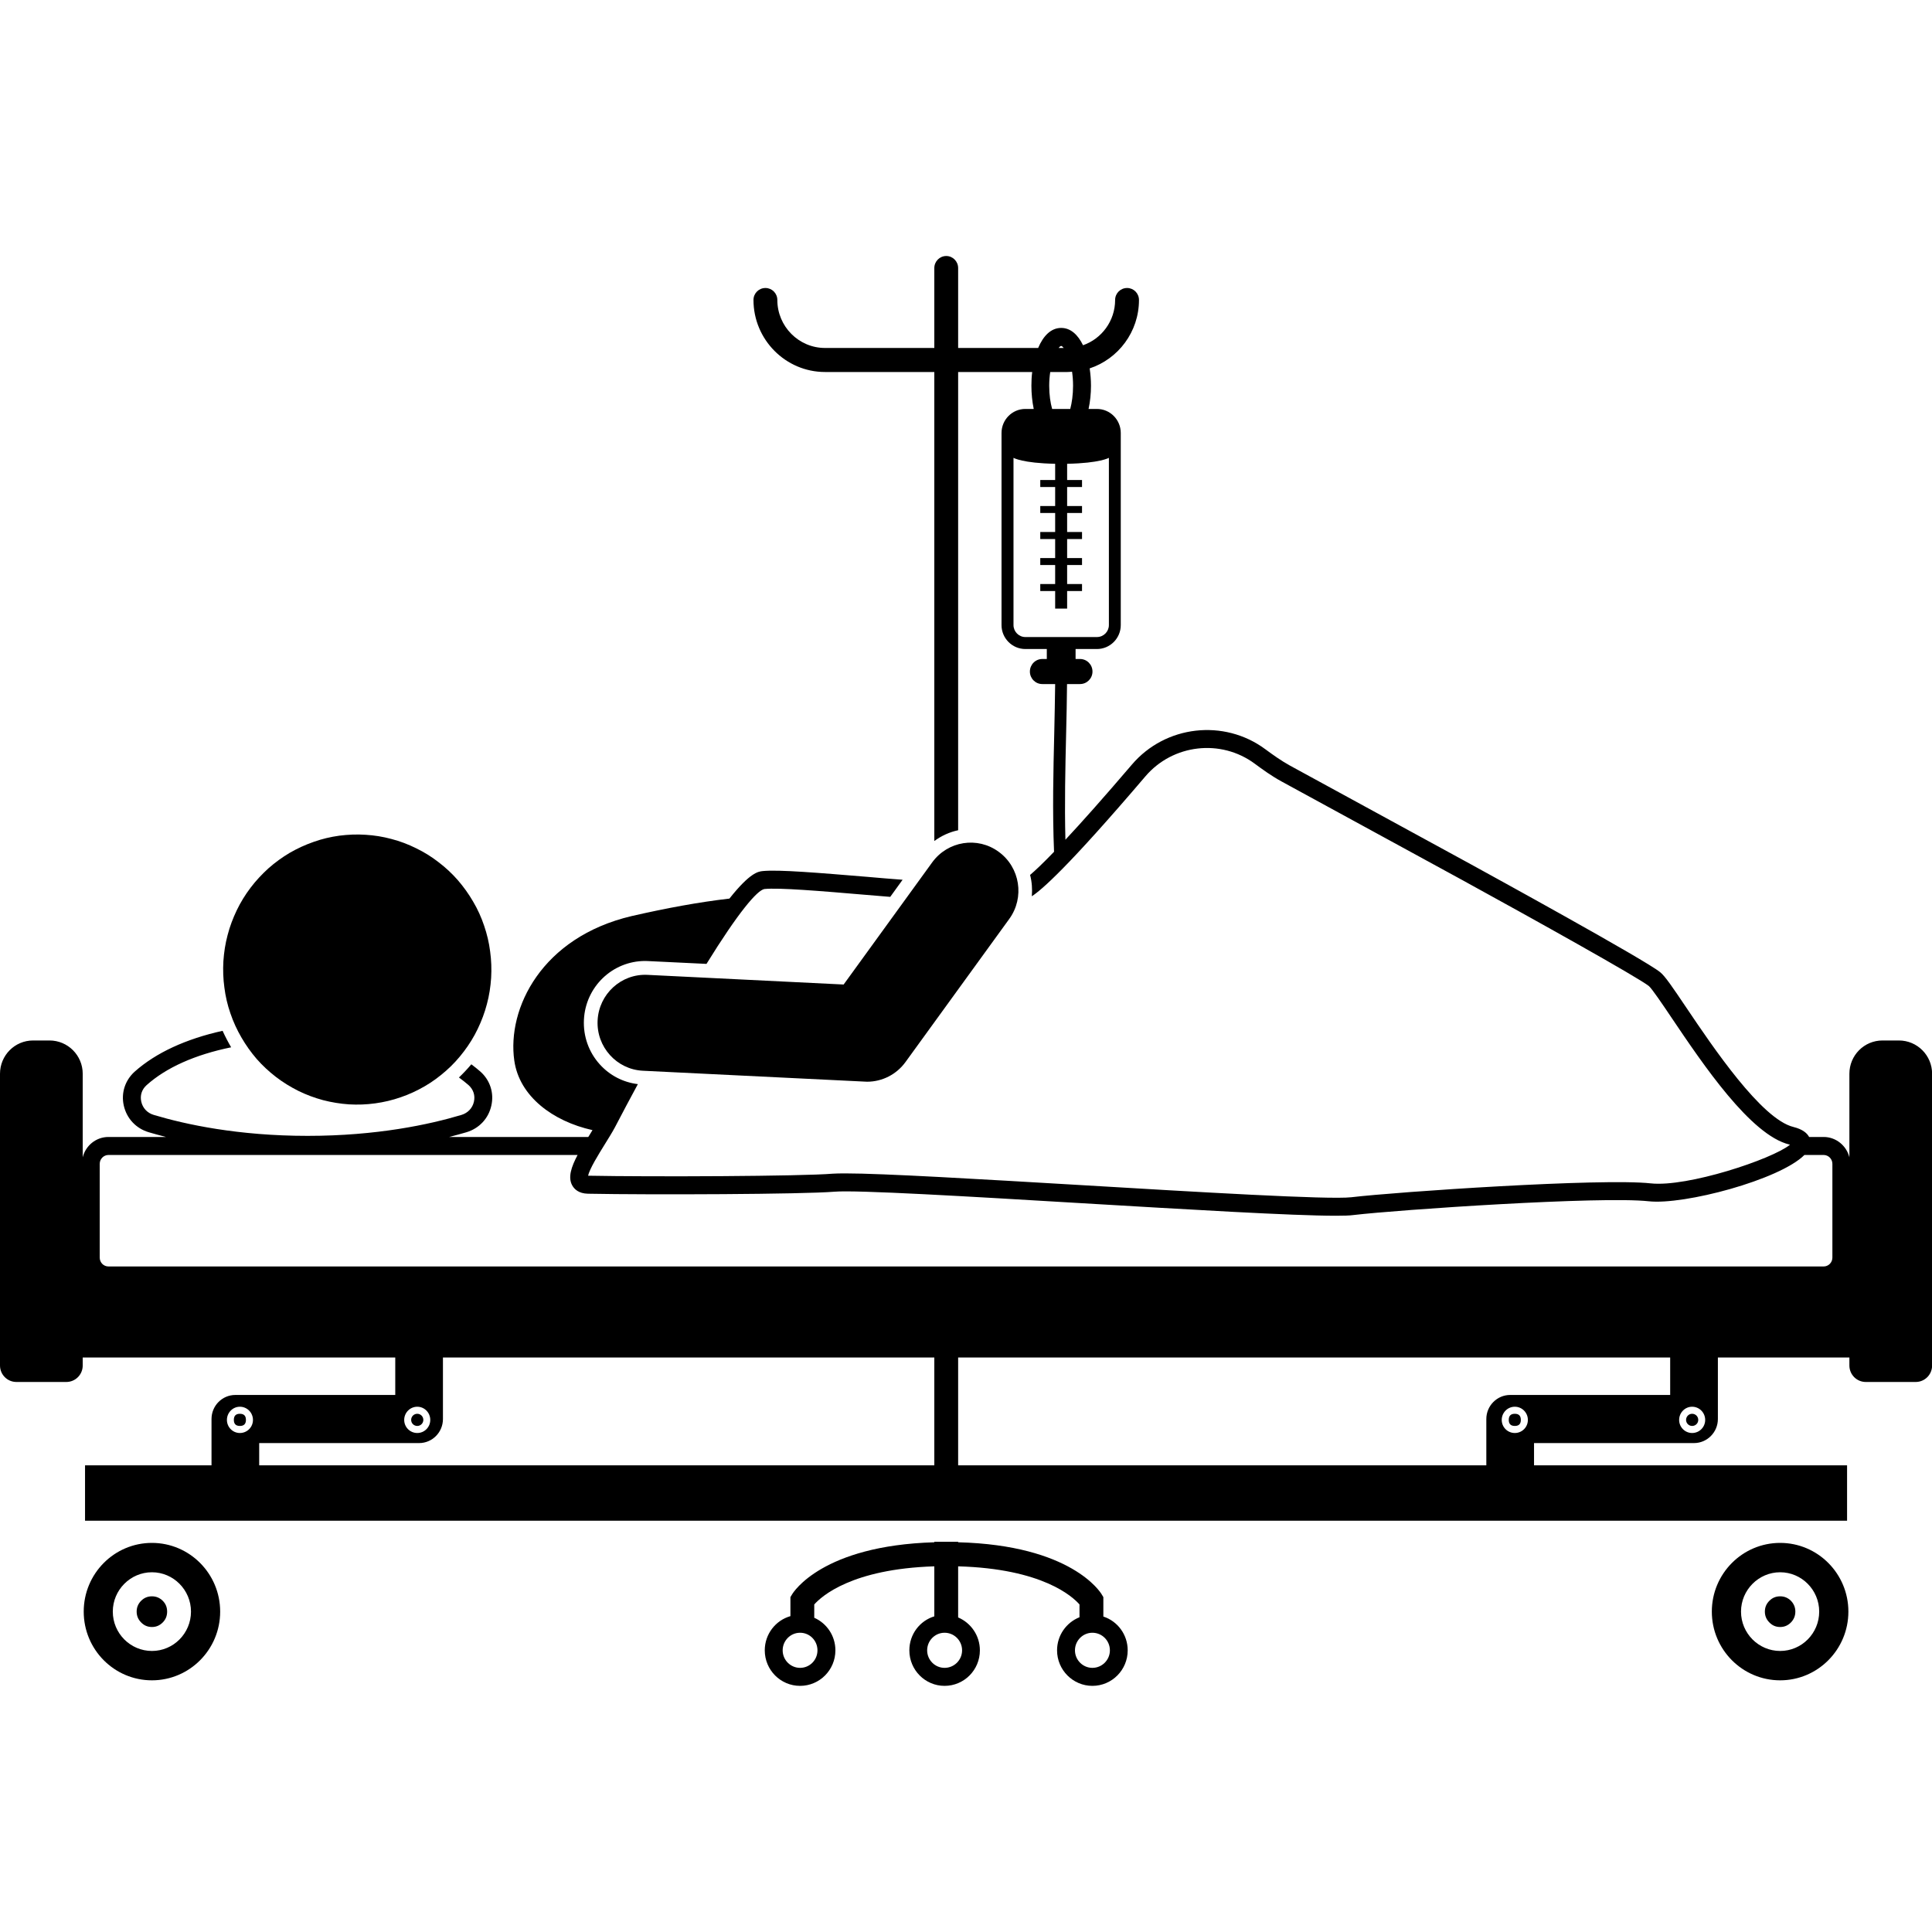 <svg xmlns="http://www.w3.org/2000/svg" xmlns:xlink="http://www.w3.org/1999/xlink" width="100" zoomAndPan="magnify" viewBox="0 0 75 75" height="100" preserveAspectRatio="xMidYMid meet"><defs><clipPath id="1d21ec18e9"><path d="M 29 59 L 44 59 L 44 65.438 L 29 65.438 Z M 29 59 " clip-rule="nonzero"></path></clipPath><clipPath id="7e90e8248b"><path d="M 0 9.938 L 75 9.938 L 75 60 L 0 60 Z M 0 9.938 " clip-rule="nonzero"></path></clipPath><clipPath id="73fc5c9793"><path d="M 66 59 L 72 59 L 72 65.438 L 66 65.438 Z M 66 59 " clip-rule="nonzero"></path></clipPath><clipPath id="b97e98e6f2"><path d="M 3 59 L 9 59 L 9 65.438 L 3 65.438 Z M 3 59 " clip-rule="nonzero"></path></clipPath></defs><g clip-path="url(#1d21ec18e9)"><path fill="#000000" d="M 36.27 59.871 C 31.914 60 30.797 61.812 30.75 61.891 L 30.684 62 L 30.684 62.738 C 30.109 62.902 29.688 63.434 29.688 64.066 C 29.688 64.828 30.301 65.445 31.059 65.445 C 31.816 65.445 32.43 64.828 32.43 64.066 C 32.43 63.5 32.094 63.016 31.609 62.801 L 31.609 62.285 C 31.887 61.973 33.055 60.906 36.27 60.805 L 36.27 62.746 C 35.707 62.918 35.301 63.441 35.301 64.066 C 35.301 64.828 35.914 65.445 36.668 65.445 C 37.426 65.445 38.039 64.828 38.039 64.066 C 38.039 63.492 37.691 63 37.195 62.789 L 37.195 60.805 C 40.461 60.895 41.637 61.977 41.906 62.285 L 41.906 62.781 C 41.398 62.984 41.035 63.48 41.035 64.066 C 41.035 64.828 41.652 65.445 42.406 65.445 C 43.164 65.445 43.777 64.828 43.777 64.066 C 43.777 63.453 43.383 62.934 42.832 62.754 L 42.832 62 L 42.766 61.891 C 42.719 61.812 41.594 59.984 37.195 59.871 L 37.195 59.852 L 36.27 59.852 Z M 31.059 64.746 C 30.688 64.746 30.383 64.441 30.383 64.066 C 30.383 63.688 30.688 63.383 31.059 63.383 C 31.434 63.383 31.734 63.688 31.734 64.066 C 31.734 64.441 31.434 64.746 31.059 64.746 Z M 43.086 64.066 C 43.086 64.441 42.781 64.746 42.406 64.746 C 42.035 64.746 41.73 64.441 41.73 64.066 C 41.73 63.688 42.035 63.383 42.406 63.383 C 42.781 63.383 43.086 63.688 43.086 64.066 Z M 37.348 64.066 C 37.348 64.441 37.043 64.746 36.668 64.746 C 36.297 64.746 35.992 64.441 35.992 64.066 C 35.992 63.688 36.297 63.383 36.668 63.383 C 37.043 63.383 37.348 63.688 37.348 64.066 Z M 37.348 64.066 " fill-opacity="1" fill-rule="nonzero"></path></g><g clip-path="url(#7e90e8248b)"><path fill="#000000" d="M 73.715 40.391 L 73.078 40.391 C 72.367 40.391 71.793 40.969 71.793 41.684 L 71.793 44.926 C 71.68 44.473 71.273 44.137 70.793 44.137 L 70.23 44.137 C 70.152 43.992 69.984 43.84 69.625 43.75 C 68.383 43.453 66.488 40.637 65.469 39.125 C 64.914 38.301 64.641 37.898 64.449 37.742 C 63.883 37.273 57.789 33.93 57.098 33.551 L 50.074 29.719 C 49.734 29.531 49.418 29.305 49.121 29.086 C 47.516 27.895 45.238 28.156 43.938 29.684 C 42.82 30.992 41.984 31.93 41.359 32.598 C 41.324 31.207 41.355 29.816 41.387 28.473 C 41.402 27.805 41.418 27.172 41.422 26.555 L 41.926 26.555 C 42.195 26.555 42.41 26.336 42.41 26.07 C 42.41 25.801 42.195 25.582 41.926 25.582 L 41.754 25.582 L 41.754 25.195 L 42.582 25.195 C 43.094 25.195 43.508 24.777 43.508 24.266 L 43.508 16.809 C 43.508 16.293 43.094 15.875 42.582 15.875 L 42.258 15.875 C 42.32 15.59 42.352 15.281 42.352 14.973 C 42.352 14.746 42.332 14.52 42.301 14.301 C 43.41 13.934 44.215 12.883 44.215 11.645 C 44.215 11.387 44.008 11.18 43.754 11.18 C 43.496 11.18 43.289 11.387 43.289 11.645 C 43.289 12.457 42.766 13.152 42.043 13.402 C 41.848 13 41.566 12.73 41.195 12.73 C 40.793 12.73 40.496 13.047 40.301 13.508 L 37.195 13.508 L 37.195 10.406 C 37.195 10.148 36.988 9.938 36.734 9.938 C 36.477 9.938 36.27 10.148 36.27 10.406 L 36.27 13.508 L 32.027 13.508 C 31.008 13.508 30.176 12.672 30.176 11.645 C 30.176 11.387 29.969 11.18 29.715 11.18 C 29.457 11.18 29.25 11.387 29.25 11.645 C 29.25 13.184 30.496 14.441 32.027 14.441 L 36.27 14.441 L 36.27 32.648 C 36.547 32.445 36.859 32.301 37.195 32.23 L 37.195 14.441 L 40.07 14.441 C 40.047 14.613 40.039 14.793 40.039 14.973 C 40.039 15.281 40.07 15.59 40.129 15.875 L 39.805 15.875 C 39.293 15.875 38.879 16.293 38.879 16.809 L 38.879 24.266 C 38.879 24.777 39.293 25.195 39.805 25.195 L 40.637 25.195 L 40.637 25.582 L 40.461 25.582 C 40.195 25.582 39.98 25.801 39.98 26.07 C 39.98 26.336 40.195 26.555 40.461 26.555 L 40.961 26.555 C 40.953 27.164 40.941 27.797 40.926 28.461 C 40.891 29.918 40.852 31.48 40.918 33.066 C 40.492 33.508 40.195 33.789 39.988 33.965 C 40.059 34.234 40.078 34.516 40.055 34.793 C 40.445 34.539 41.457 33.664 44.465 30.137 C 45.531 28.887 47.395 28.672 48.711 29.648 C 49.012 29.871 49.363 30.125 49.742 30.332 L 56.766 34.164 C 59.461 35.641 63.617 37.957 64.012 38.281 C 64.129 38.383 64.52 38.957 64.895 39.516 C 66.117 41.328 67.961 44.066 69.461 44.43 C 69.469 44.434 69.48 44.434 69.488 44.438 C 68.789 45.004 65.504 46.094 64.078 45.938 C 62.18 45.73 54.234 46.266 52.457 46.477 C 51.59 46.578 46.465 46.273 41.945 46.004 C 38.02 45.773 34.285 45.551 32.812 45.551 C 32.605 45.551 32.441 45.555 32.332 45.562 C 31.125 45.664 25.289 45.688 22.84 45.641 C 22.836 45.641 22.836 45.641 22.832 45.641 C 22.879 45.383 23.254 44.785 23.461 44.449 C 23.613 44.203 23.758 43.973 23.867 43.77 C 24.176 43.176 24.477 42.613 24.762 42.086 C 24.191 42.016 23.672 41.75 23.281 41.316 C 22.855 40.844 22.637 40.227 22.668 39.586 C 22.73 38.309 23.773 37.305 25.047 37.305 C 25.086 37.305 25.125 37.305 25.164 37.309 L 27.426 37.418 C 28.66 35.422 29.387 34.566 29.672 34.512 C 30.227 34.453 31.871 34.59 33.613 34.738 C 33.938 34.766 34.254 34.789 34.559 34.816 L 35.039 34.152 C 34.566 34.117 34.102 34.078 33.668 34.039 C 31.816 33.887 30.219 33.75 29.598 33.816 C 29.438 33.836 29.121 33.867 28.316 34.883 C 27.137 35.02 25.902 35.246 24.52 35.562 C 21.031 36.383 19.676 39.145 19.965 41.172 C 20.16 42.555 21.453 43.527 23 43.871 C 22.961 43.938 22.918 44.008 22.875 44.078 C 22.863 44.098 22.848 44.117 22.836 44.137 L 17.438 44.137 C 17.684 44.074 17.906 44.012 18.109 43.953 C 18.602 43.805 18.965 43.418 19.074 42.918 C 19.184 42.43 19.027 41.938 18.652 41.602 C 18.539 41.504 18.418 41.406 18.297 41.316 C 18.145 41.496 17.984 41.668 17.816 41.828 C 17.949 41.926 18.074 42.023 18.191 42.125 C 18.375 42.293 18.453 42.523 18.398 42.766 C 18.344 43.016 18.16 43.207 17.914 43.281 C 16.676 43.652 14.633 44.094 11.941 44.094 C 9.25 44.094 7.207 43.652 5.969 43.281 C 5.719 43.207 5.539 43.016 5.484 42.766 C 5.43 42.523 5.504 42.293 5.691 42.125 C 6.457 41.438 7.582 40.941 8.973 40.656 C 8.852 40.449 8.742 40.238 8.641 40.016 C 7.215 40.332 6.047 40.871 5.227 41.602 C 4.855 41.938 4.695 42.43 4.805 42.918 C 4.918 43.418 5.277 43.805 5.773 43.953 C 5.973 44.012 6.199 44.074 6.441 44.137 L 4.211 44.137 C 3.727 44.137 3.324 44.473 3.211 44.926 L 3.211 41.684 C 3.211 40.969 2.633 40.391 1.922 40.391 L 1.285 40.391 C 0.574 40.391 0 40.969 0 41.684 L 0 53.008 C 0 53.363 0.285 53.648 0.637 53.648 L 2.574 53.648 C 2.926 53.648 3.211 53.363 3.211 53.008 L 3.211 52.699 L 15.344 52.699 L 15.344 54.152 L 9.137 54.152 C 8.625 54.152 8.211 54.57 8.211 55.086 L 8.211 56.883 L 3.301 56.883 L 3.301 59.035 L 71.703 59.035 L 71.703 56.883 L 59.551 56.883 L 59.551 56.02 L 65.762 56.02 C 66.27 56.02 66.688 55.602 66.688 55.086 L 66.688 52.699 L 71.793 52.699 L 71.793 53.008 C 71.793 53.363 72.078 53.648 72.43 53.648 L 74.367 53.648 C 74.719 53.648 75.004 53.363 75.004 53.008 L 75.004 41.684 C 75.004 40.969 74.426 40.391 73.715 40.391 Z M 41.195 13.43 C 41.219 13.43 41.254 13.461 41.293 13.508 L 41.094 13.508 C 41.133 13.461 41.168 13.43 41.195 13.43 Z M 40.73 14.973 C 40.73 14.777 40.746 14.602 40.77 14.441 L 41.438 14.441 C 41.5 14.441 41.559 14.434 41.617 14.43 C 41.641 14.594 41.656 14.773 41.656 14.973 C 41.656 15.336 41.609 15.637 41.547 15.875 L 40.844 15.875 C 40.777 15.637 40.73 15.336 40.73 14.973 Z M 39.344 24.266 L 39.344 17.773 C 39.344 17.773 39.688 17.98 40.961 18.004 L 40.961 18.633 L 40.383 18.633 L 40.383 18.906 L 40.961 18.906 L 40.961 19.645 L 40.383 19.645 L 40.383 19.914 L 40.961 19.914 L 40.961 20.652 L 40.383 20.652 L 40.383 20.926 L 40.961 20.926 L 40.961 21.664 L 40.383 21.664 L 40.383 21.934 L 40.961 21.934 L 40.961 22.672 L 40.383 22.672 L 40.383 22.945 L 40.961 22.945 L 40.961 23.625 L 41.426 23.625 L 41.426 22.945 L 42.004 22.945 L 42.004 22.672 L 41.426 22.672 L 41.426 21.934 L 42.004 21.934 L 42.004 21.664 L 41.426 21.664 L 41.426 20.926 L 42.004 20.926 L 42.004 20.652 L 41.426 20.652 L 41.426 19.914 L 42.004 19.914 L 42.004 19.645 L 41.426 19.645 L 41.426 18.906 L 42.004 18.906 L 42.004 18.633 L 41.426 18.633 L 41.426 18.004 C 42.699 17.98 43.047 17.773 43.047 17.773 L 43.047 24.266 C 43.047 24.52 42.84 24.73 42.582 24.73 L 39.805 24.73 C 39.551 24.73 39.344 24.52 39.344 24.266 Z M 3.871 48.82 L 3.871 45.18 C 3.871 44.992 4.023 44.836 4.211 44.836 L 22.422 44.836 C 22.176 45.301 22.043 45.703 22.211 46.012 C 22.289 46.156 22.457 46.332 22.824 46.34 C 25.289 46.387 31.164 46.363 32.387 46.262 C 33.246 46.188 37.648 46.449 41.906 46.703 C 46.137 46.953 50.168 47.195 51.863 47.195 C 52.168 47.195 52.398 47.188 52.539 47.168 C 54.297 46.961 62.145 46.43 64 46.633 C 65.379 46.785 69.082 45.801 70.047 44.836 L 70.793 44.836 C 70.98 44.836 71.133 44.992 71.133 45.18 L 71.133 48.82 C 71.133 49.012 70.98 49.164 70.793 49.164 L 4.211 49.164 C 4.023 49.164 3.871 49.012 3.871 48.82 Z M 16.703 55.121 C 16.703 55.402 16.477 55.629 16.199 55.629 C 15.918 55.629 15.691 55.402 15.691 55.121 C 15.691 54.84 15.918 54.609 16.199 54.609 C 16.477 54.609 16.703 54.84 16.703 55.121 Z M 9.312 54.609 C 9.594 54.609 9.82 54.84 9.82 55.121 C 9.82 55.402 9.594 55.629 9.312 55.629 C 9.035 55.629 8.809 55.402 8.809 55.121 C 8.809 54.84 9.035 54.609 9.312 54.609 Z M 10.062 56.02 L 16.27 56.02 C 16.781 56.02 17.195 55.602 17.195 55.086 L 17.195 52.699 L 36.27 52.699 L 36.27 56.883 L 10.062 56.883 Z M 58.297 55.121 C 58.297 54.84 58.523 54.609 58.805 54.609 C 59.086 54.609 59.312 54.84 59.312 55.121 C 59.312 55.402 59.086 55.629 58.805 55.629 C 58.523 55.629 58.297 55.402 58.297 55.121 Z M 65.688 55.629 C 65.41 55.629 65.184 55.402 65.184 55.121 C 65.184 54.84 65.41 54.609 65.688 54.609 C 65.969 54.609 66.195 54.84 66.195 55.121 C 66.195 55.402 65.969 55.629 65.688 55.629 Z M 64.836 54.152 L 58.625 54.152 C 58.117 54.152 57.699 54.57 57.699 55.086 L 57.699 56.883 L 37.195 56.883 L 37.195 52.699 L 64.836 52.699 Z M 64.836 54.152 " fill-opacity="1" fill-rule="nonzero"></path></g><g clip-path="url(#73fc5c9793)"><path fill="#000000" d="M 69.105 59.895 C 67.641 59.895 66.453 61.09 66.453 62.562 C 66.453 64.035 67.641 65.23 69.105 65.23 C 70.566 65.23 71.754 64.035 71.754 62.562 C 71.754 61.09 70.566 59.895 69.105 59.895 Z M 69.105 64.09 C 68.27 64.09 67.586 63.406 67.586 62.562 C 67.586 61.723 68.27 61.035 69.105 61.035 C 69.941 61.035 70.621 61.723 70.621 62.562 C 70.621 63.406 69.941 64.09 69.105 64.09 Z M 69.105 64.09 " fill-opacity="1" fill-rule="nonzero"></path></g><path fill="#000000" d="M 69.695 62.562 C 69.695 62.727 69.637 62.867 69.523 62.984 C 69.406 63.102 69.27 63.16 69.105 63.16 C 68.941 63.16 68.801 63.102 68.688 62.984 C 68.57 62.867 68.512 62.727 68.512 62.562 C 68.512 62.398 68.57 62.258 68.688 62.141 C 68.801 62.027 68.941 61.969 69.105 61.969 C 69.27 61.969 69.406 62.027 69.523 62.141 C 69.637 62.258 69.695 62.398 69.695 62.562 Z M 69.695 62.562 " fill-opacity="1" fill-rule="nonzero"></path><g clip-path="url(#b97e98e6f2)"><path fill="#000000" d="M 8.547 62.562 C 8.547 61.09 7.359 59.895 5.898 59.895 C 4.434 59.895 3.25 61.09 3.25 62.562 C 3.25 64.035 4.434 65.23 5.898 65.23 C 7.359 65.23 8.547 64.035 8.547 62.562 Z M 5.898 64.09 C 5.062 64.09 4.379 63.406 4.379 62.562 C 4.379 61.723 5.062 61.035 5.898 61.035 C 6.734 61.035 7.414 61.723 7.414 62.562 C 7.414 63.406 6.734 64.09 5.898 64.09 Z M 5.898 64.09 " fill-opacity="1" fill-rule="nonzero"></path></g><path fill="#000000" d="M 6.488 62.562 C 6.488 62.727 6.434 62.867 6.316 62.984 C 6.199 63.102 6.062 63.16 5.898 63.16 C 5.734 63.16 5.594 63.102 5.48 62.984 C 5.363 62.867 5.305 62.727 5.305 62.562 C 5.305 62.398 5.363 62.258 5.48 62.141 C 5.594 62.027 5.734 61.969 5.898 61.969 C 6.062 61.969 6.199 62.027 6.316 62.141 C 6.434 62.258 6.488 62.398 6.488 62.562 Z M 6.488 62.562 " fill-opacity="1" fill-rule="nonzero"></path><path fill="#000000" d="M 9.547 55.121 C 9.547 55.277 9.469 55.355 9.312 55.355 C 9.156 55.355 9.078 55.277 9.078 55.121 C 9.078 54.961 9.156 54.883 9.312 54.883 C 9.469 54.883 9.547 54.961 9.547 55.121 Z M 9.547 55.121 " fill-opacity="1" fill-rule="nonzero"></path><path fill="#000000" d="M 15.961 55.121 C 15.961 55.25 16.066 55.355 16.199 55.355 C 16.328 55.355 16.434 55.25 16.434 55.121 C 16.434 54.988 16.328 54.883 16.199 54.883 C 16.066 54.883 15.961 54.988 15.961 55.121 Z M 15.961 55.121 " fill-opacity="1" fill-rule="nonzero"></path><path fill="#000000" d="M 59.039 55.121 C 59.039 55.277 58.961 55.355 58.805 55.355 C 58.648 55.355 58.57 55.277 58.57 55.121 C 58.57 54.961 58.648 54.883 58.805 54.883 C 58.961 54.883 59.039 54.961 59.039 55.121 Z M 59.039 55.121 " fill-opacity="1" fill-rule="nonzero"></path><path fill="#000000" d="M 65.688 54.883 C 65.559 54.883 65.453 54.988 65.453 55.121 C 65.453 55.25 65.559 55.355 65.688 55.355 C 65.82 55.355 65.926 55.25 65.926 55.121 C 65.926 54.988 65.82 54.883 65.688 54.883 Z M 65.688 54.883 " fill-opacity="1" fill-rule="nonzero"></path><path fill="#000000" d="M 16.156 32.93 C 16.461 33.078 16.754 33.258 17.023 33.469 C 17.297 33.676 17.547 33.91 17.773 34.168 C 17.996 34.426 18.195 34.703 18.367 35 C 18.543 35.297 18.684 35.609 18.793 35.934 C 18.906 36.262 18.984 36.594 19.027 36.934 C 19.074 37.277 19.086 37.617 19.066 37.961 C 19.043 38.305 18.992 38.645 18.902 38.977 C 18.816 39.309 18.695 39.629 18.547 39.938 C 18.398 40.25 18.219 40.539 18.012 40.812 C 17.805 41.086 17.574 41.34 17.316 41.566 C 17.059 41.793 16.785 41.996 16.488 42.168 C 16.191 42.34 15.883 42.484 15.559 42.594 C 15.238 42.707 14.906 42.785 14.566 42.832 C 14.227 42.879 13.887 42.891 13.547 42.871 C 13.207 42.848 12.871 42.793 12.539 42.707 C 12.207 42.617 11.891 42.5 11.582 42.348 C 11.277 42.195 10.984 42.016 10.715 41.809 C 10.441 41.598 10.191 41.367 9.965 41.109 C 9.742 40.852 9.543 40.57 9.371 40.273 C 9.199 39.977 9.055 39.664 8.945 39.34 C 8.832 39.016 8.754 38.68 8.711 38.34 C 8.664 38 8.652 37.656 8.672 37.312 C 8.695 36.969 8.746 36.633 8.836 36.297 C 8.922 35.965 9.043 35.645 9.191 35.336 C 9.34 35.027 9.52 34.734 9.727 34.461 C 9.934 34.188 10.168 33.938 10.422 33.707 C 10.68 33.48 10.953 33.281 11.25 33.105 C 11.547 32.934 11.855 32.793 12.18 32.68 C 12.5 32.566 12.832 32.488 13.172 32.441 C 13.512 32.398 13.852 32.383 14.191 32.406 C 14.531 32.426 14.867 32.48 15.199 32.57 C 15.531 32.656 15.848 32.777 16.156 32.93 Z M 16.156 32.93 " fill-opacity="1" fill-rule="nonzero"></path><path fill="#000000" d="M 32.75 38.219 L 25.137 37.844 C 24.117 37.793 23.25 38.586 23.199 39.613 C 23.148 40.641 23.938 41.516 24.957 41.566 L 33.57 41.988 C 33.598 41.992 33.629 41.992 33.66 41.992 C 34.25 41.992 34.805 41.707 35.152 41.227 L 39.18 35.672 C 39.781 34.844 39.602 33.676 38.773 33.07 C 37.949 32.461 36.793 32.645 36.188 33.477 Z M 32.75 38.219 " fill-opacity="1" fill-rule="nonzero"></path></svg>
